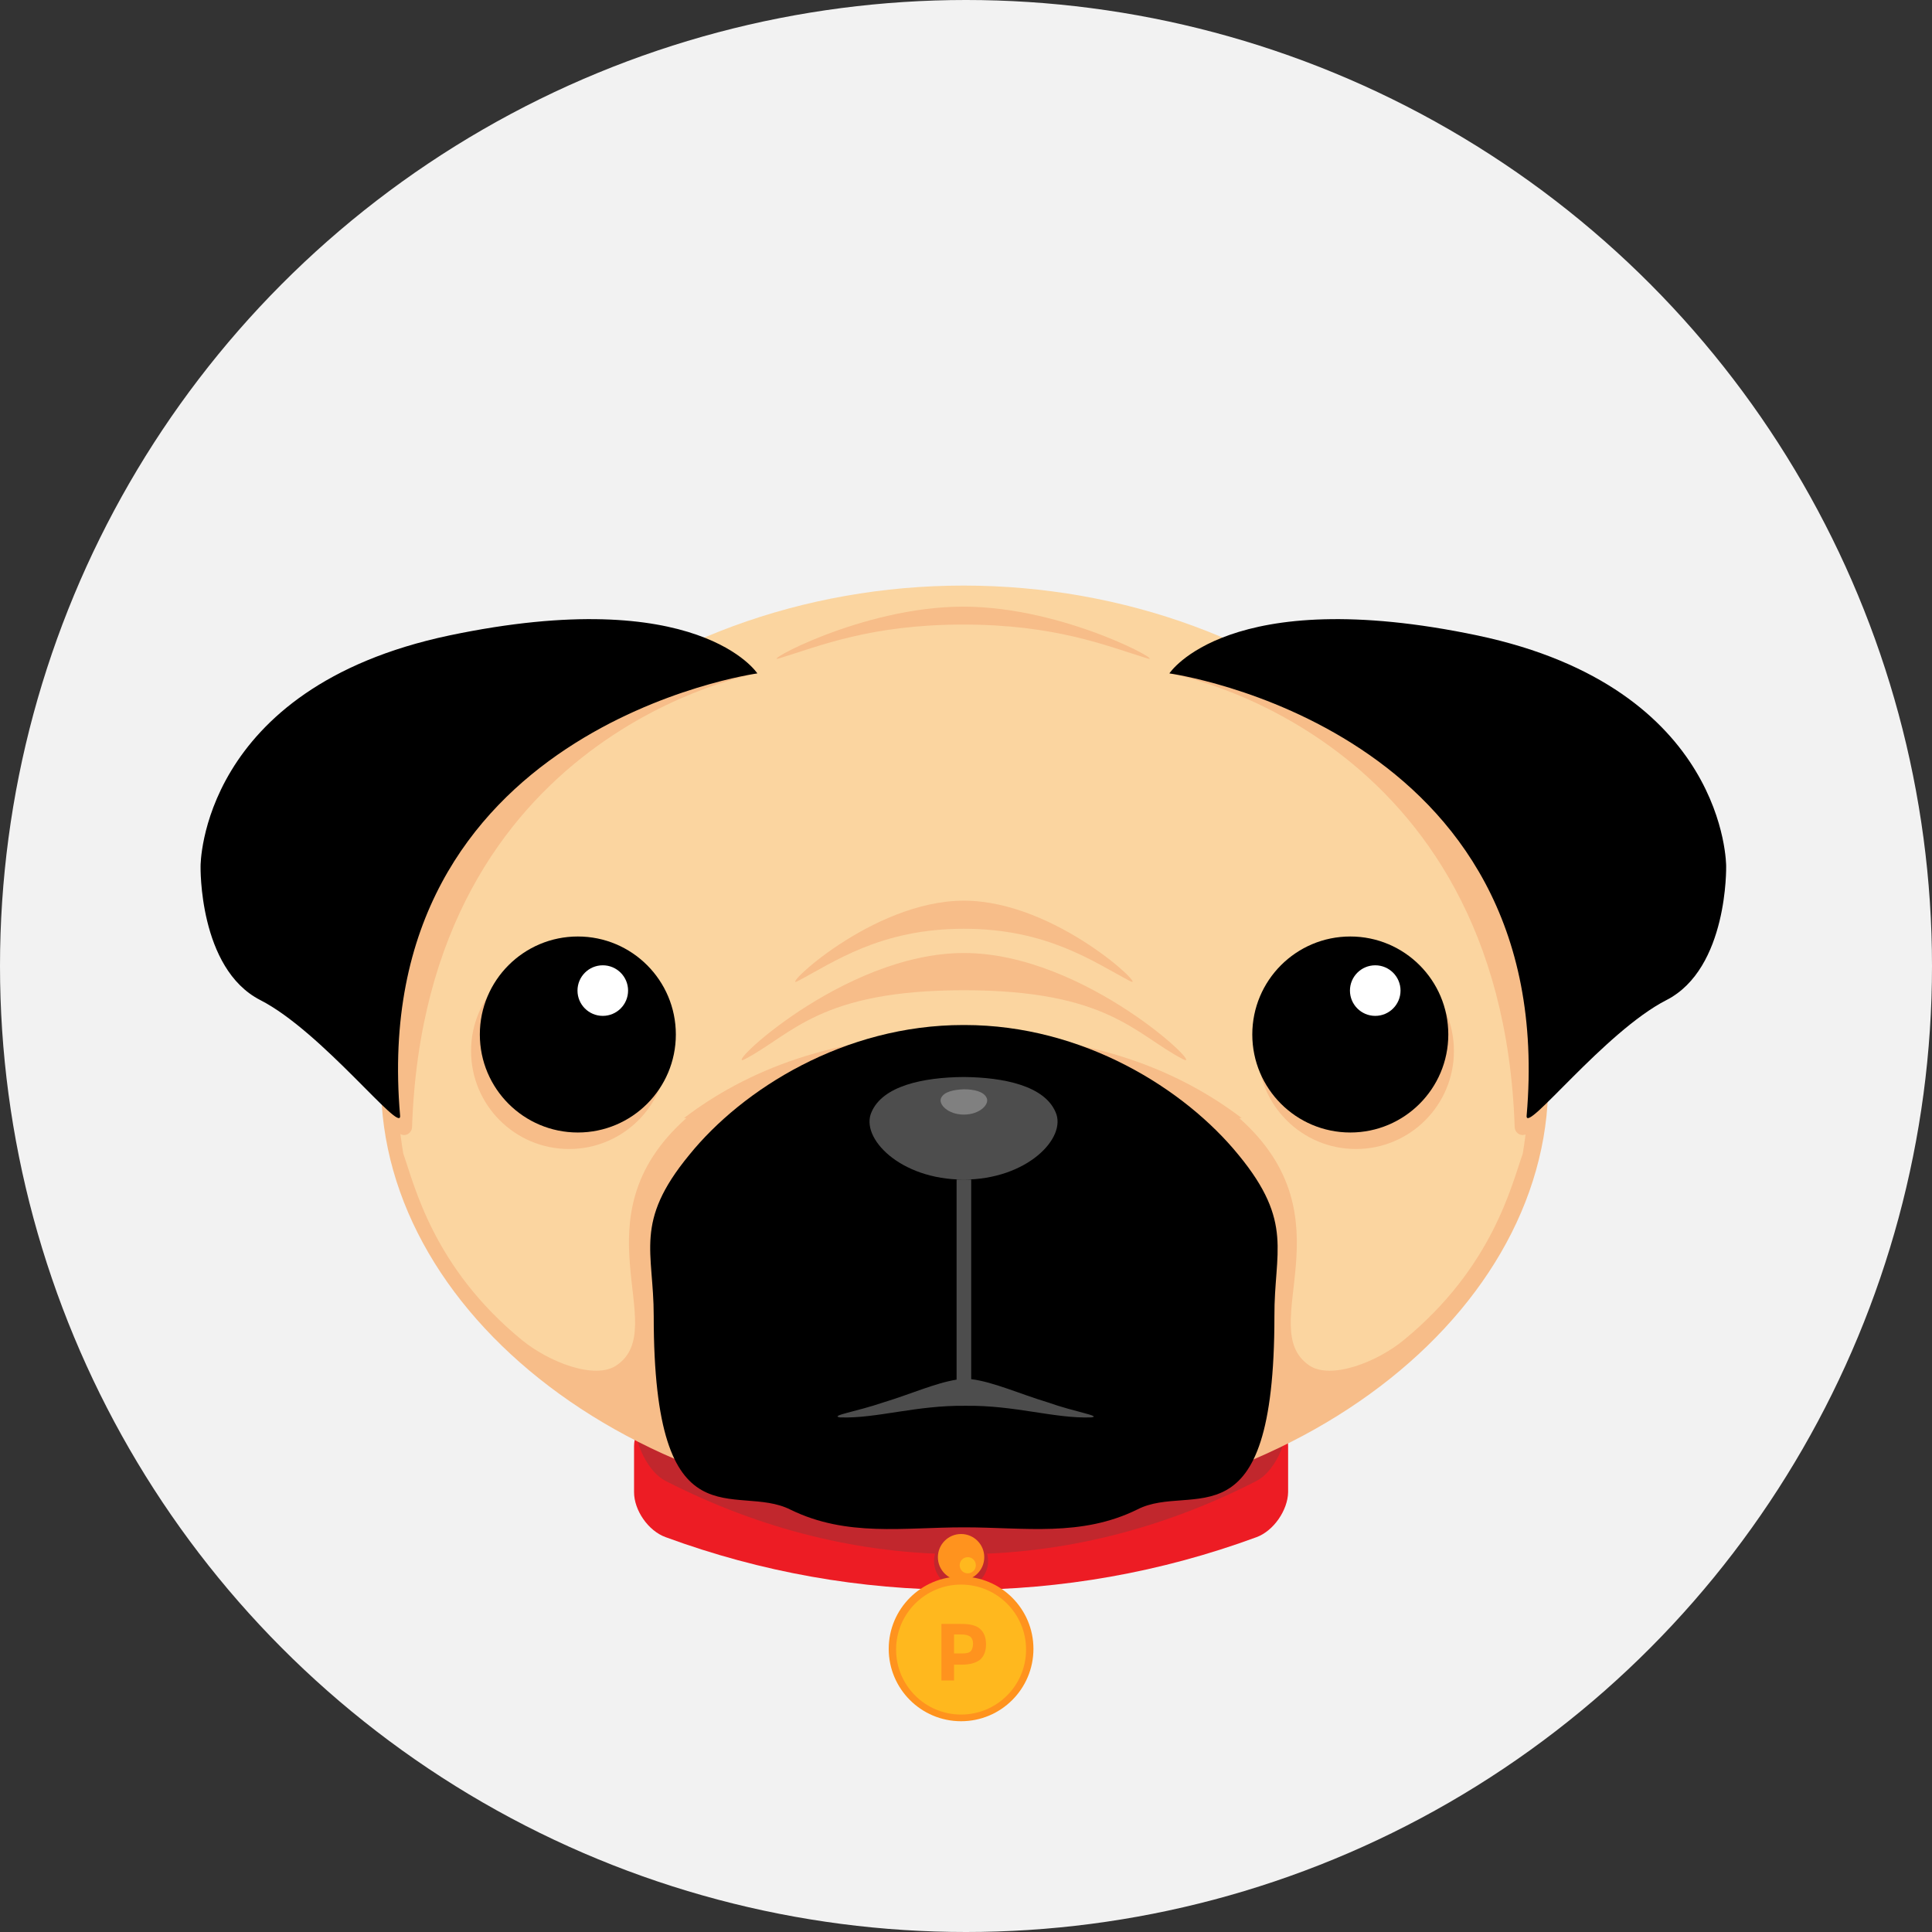 <?xml version="1.0" encoding="UTF-8" standalone="no"?>

<svg width="800px" height="800px" viewBox="0 0 256 256" version="1.1" xmlns="http://www.w3.org/2000/svg" xmlns:xlink="http://www.w3.org/1999/xlink" preserveAspectRatio="xMidYMid">
	<rect x="0" y="0" width="256" height="256" fill="#333333" stroke="none"/>
	<g>
		<circle fill="#F2F2F2" cx="128" cy="128" r="128">
</circle>
		<path d="M166.493,203.683 C141.219,212.992 113.478,212.992 88.204,203.683 C85.876,202.845 84.015,200.099 84.015,197.725 L84.015,191.628 C84.015,189.254 85.876,188.09 88.204,188.928 C113.478,198.237 141.219,198.237 166.493,188.928 C168.82,188.09 170.682,189.254 170.682,191.628 L170.682,197.725 C170.636,200.099 168.774,202.845 166.493,203.683 L166.493,203.683 Z" fill="#ED1C24">
</path>
		<path d="M166.493,196.236 C141.219,209.175 113.478,209.175 88.204,196.236 C85.876,195.072 84.015,191.255 84.015,187.951 L84.015,179.526 C84.015,176.221 85.876,174.592 88.204,175.802 C113.478,188.742 141.219,188.742 166.493,175.802 C168.82,174.639 170.682,176.221 170.682,179.526 L170.682,187.951 C170.636,191.255 168.774,195.072 166.493,196.236 L166.493,196.236 Z" fill="#C1272D">
</path>
		<g transform="translate(117.76, 202.938)">
			<ellipse fill="#C1272D" cx="9.588" cy="3.91" rx="3.584" ry="3.584">
</ellipse>
			<ellipse fill="#FF931E" cx="9.588" cy="3.398" rx="3.072" ry="3.072">
</ellipse>
			<ellipse fill="#FFB81E" cx="10.473" cy="4.468" rx="1.071" ry="1.071">
</ellipse>
			<ellipse fill="#FF931E" cx="9.588" cy="15.546" rx="9.588" ry="9.588">
</ellipse>
			<circle fill="#FFB81E" cx="9.588" cy="15.639" r="8.611">
</circle>
			<path d="M12.102,12.893 C12.614,13.359 12.893,14.01 12.893,14.941 C12.893,15.872 12.614,16.524 12.102,16.989 C11.543,17.408 10.752,17.641 9.635,17.641 L8.657,17.641 L8.657,19.735 L6.982,19.735 L6.982,12.241 L9.635,12.241 C10.752,12.241 11.59,12.428 12.102,12.893 L12.102,12.893 Z M10.892,15.825 C11.078,15.593 11.171,15.267 11.171,14.848 C11.171,14.429 11.031,14.103 10.799,13.917 C10.519,13.731 10.147,13.638 9.588,13.638 L8.657,13.638 L8.657,16.151 L9.775,16.151 C10.333,16.151 10.705,16.058 10.892,15.825 L10.892,15.825 Z" fill="#FF931E">
</path>
		</g>
		<path d="M205.033,140.474 C207.36,172.358 172.87,200.983 127.814,200.937 C82.804,200.983 48.268,172.358 50.595,140.474 C52.922,108.497 87.599,82.106 127.907,82.06 C168.262,82.106 202.659,108.497 205.033,140.474 L205.033,140.474 Z" fill="#F7BD89">
</path>
		<path d="M127.674,77.591 C85.318,77.591 45.987,107.427 53.434,152.855 C54.924,157.044 57.391,167.936 69.167,177.571 C72.704,180.457 78.801,182.877 81.687,180.922 C89.088,175.895 75.962,161.466 90.95,148.154 L90.624,148.154 C98.769,141.964 110.313,137.03 127.581,137.03 C144.849,137.03 156.393,141.964 164.538,148.154 L164.212,148.154 C179.2,161.466 166.121,175.895 173.475,180.922 C176.361,182.877 182.505,180.457 185.996,177.571 C197.772,167.936 200.285,157.044 201.775,152.855 C209.222,107.38 170.031,77.591 127.674,77.591 L127.674,77.591 Z" fill="#FBD5A0">
</path>
		<path d="M164.119,153.041 C156.998,144.291 143.5,135.82 127.814,135.82 L127.674,135.82 L127.628,135.82 C111.895,135.82 98.397,144.291 91.322,153.041 C83.968,161.978 86.621,165.795 86.621,174.359 C86.621,205.359 97.466,196.329 104.774,200.052 C112.221,203.683 119.761,202.38 127.674,202.38 L127.674,202.38 L127.814,202.38 C135.727,202.38 143.267,203.683 150.714,200.006 C157.975,196.282 168.867,205.405 168.867,174.406 C168.82,165.888 171.473,161.978 164.119,153.041 L164.119,153.041 Z" fill="#000000">
</path>
		<g transform="translate(62.371, 123.811)">
			<circle fill="#F7BD89" cx="13.033" cy="15.453" r="12.986">
</circle>
			<circle fill="#000000" cx="14.196" cy="13.265" r="12.986">
</circle>
			<circle fill="#FFFFFF" cx="17.501" cy="7.447" r="3.351">
</circle>
		</g>
		<g transform="translate(165.702, 123.811)">
			<circle fill="#F7BD89" cx="13.964" cy="15.453" r="12.986">
</circle>
			<circle fill="#000000" cx="13.219" cy="13.265" r="12.986">
</circle>
			<circle fill="#FFFFFF" cx="16.524" cy="7.447" r="3.351">
</circle>
		</g>
		<path d="M100.352,89.228 C100.352,89.228 56.367,96.815 54.598,149.364 C54.551,150.156 53.713,150.668 53.015,150.249 L51.619,149.411 L50.548,135.633 L52.55,107.52 L70.889,93.975 L87.366,87.319 L100.352,89.228 L100.352,89.228 Z" fill="#F7BD89">
</path>
		<path d="M154.95,89.228 C154.95,89.228 198.935,96.815 200.704,149.364 C200.751,150.156 201.588,150.668 202.287,150.249 L203.683,149.411 L204.753,135.633 L202.752,107.52 L184.413,93.975 L167.936,87.319 L154.95,89.228 L154.95,89.228 Z" fill="#F7BD89">
</path>
		<path d="M126.753,182.81 L126.753,156.3 L128.689,156.3 L128.689,182.747 C131.542,183.082 135.249,184.74 138.799,185.809 C142.476,187.113 146.013,187.625 144.617,187.811 C139.776,187.997 134.47,186.182 127.953,186.275 C121.391,186.182 116.084,187.997 111.29,187.811 C109.894,187.578 113.431,187.066 117.108,185.809 C120.474,184.796 123.945,183.252 126.753,182.81 Z M139.869,147.363 C141.405,150.761 136.099,156.3 127.674,156.3 C119.249,156.3 113.943,150.761 115.479,147.363 C116.969,143.872 122.321,142.755 127.674,142.708 C133.027,142.755 138.38,143.872 139.869,147.363 Z" fill="#4D4D4D">
</path>
		<path d="M100.352,89.228 C100.352,89.228 48.547,96.396 53.015,147.828 C53.248,150.435 42.682,136.704 34.49,132.515 C26.298,128.326 26.577,114.781 26.577,114.781 C26.577,114.781 26.438,91.183 59.532,84.201 C92.579,77.265 100.352,89.228 100.352,89.228 Z M154.95,89.228 C154.95,89.228 206.755,96.396 202.287,147.828 C202.054,150.435 212.62,136.704 220.812,132.515 C229.004,128.326 228.724,114.781 228.724,114.781 C228.724,114.781 228.864,91.183 195.77,84.201 C162.723,77.265 154.95,89.228 154.95,89.228 Z" fill="#000000">
</path>
		<path d="M127.721,126.278 C111.616,126.278 95.325,142.103 98.723,140.335 C105.007,137.03 108.637,131.212 127.721,131.212 C146.804,131.212 150.388,137.03 156.719,140.335 C160.116,142.103 143.825,126.278 127.721,126.278 L127.721,126.278 Z" fill="#F7BD89">
</path>
		<path d="M127.721,119.343 C115.479,119.343 103.145,131.351 105.705,130.001 C110.499,127.488 116.643,123.066 127.721,123.066 C138.799,123.066 144.943,127.488 149.737,130.001 C152.297,131.351 139.962,119.343 127.721,119.343 L127.721,119.343 Z" fill="#F7BD89">
</path>
		<path d="M127.628,80.384 C114.129,80.384 100.445,88.111 103.284,87.226 C108.591,85.597 115.386,82.758 127.628,82.758 C139.869,82.758 146.665,85.597 151.971,87.226 C154.81,88.111 141.172,80.384 127.628,80.384 L127.628,80.384 Z" fill="#F7BD89">
</path>
		<path d="M130.746,145.501 C131.119,146.339 129.815,147.689 127.721,147.689 C125.626,147.689 124.323,146.339 124.695,145.501 C125.068,144.663 126.371,144.384 127.721,144.337 C129.024,144.337 130.374,144.617 130.746,145.501 L130.746,145.501 Z" fill="#808080">
</path>
	</g>
</svg>